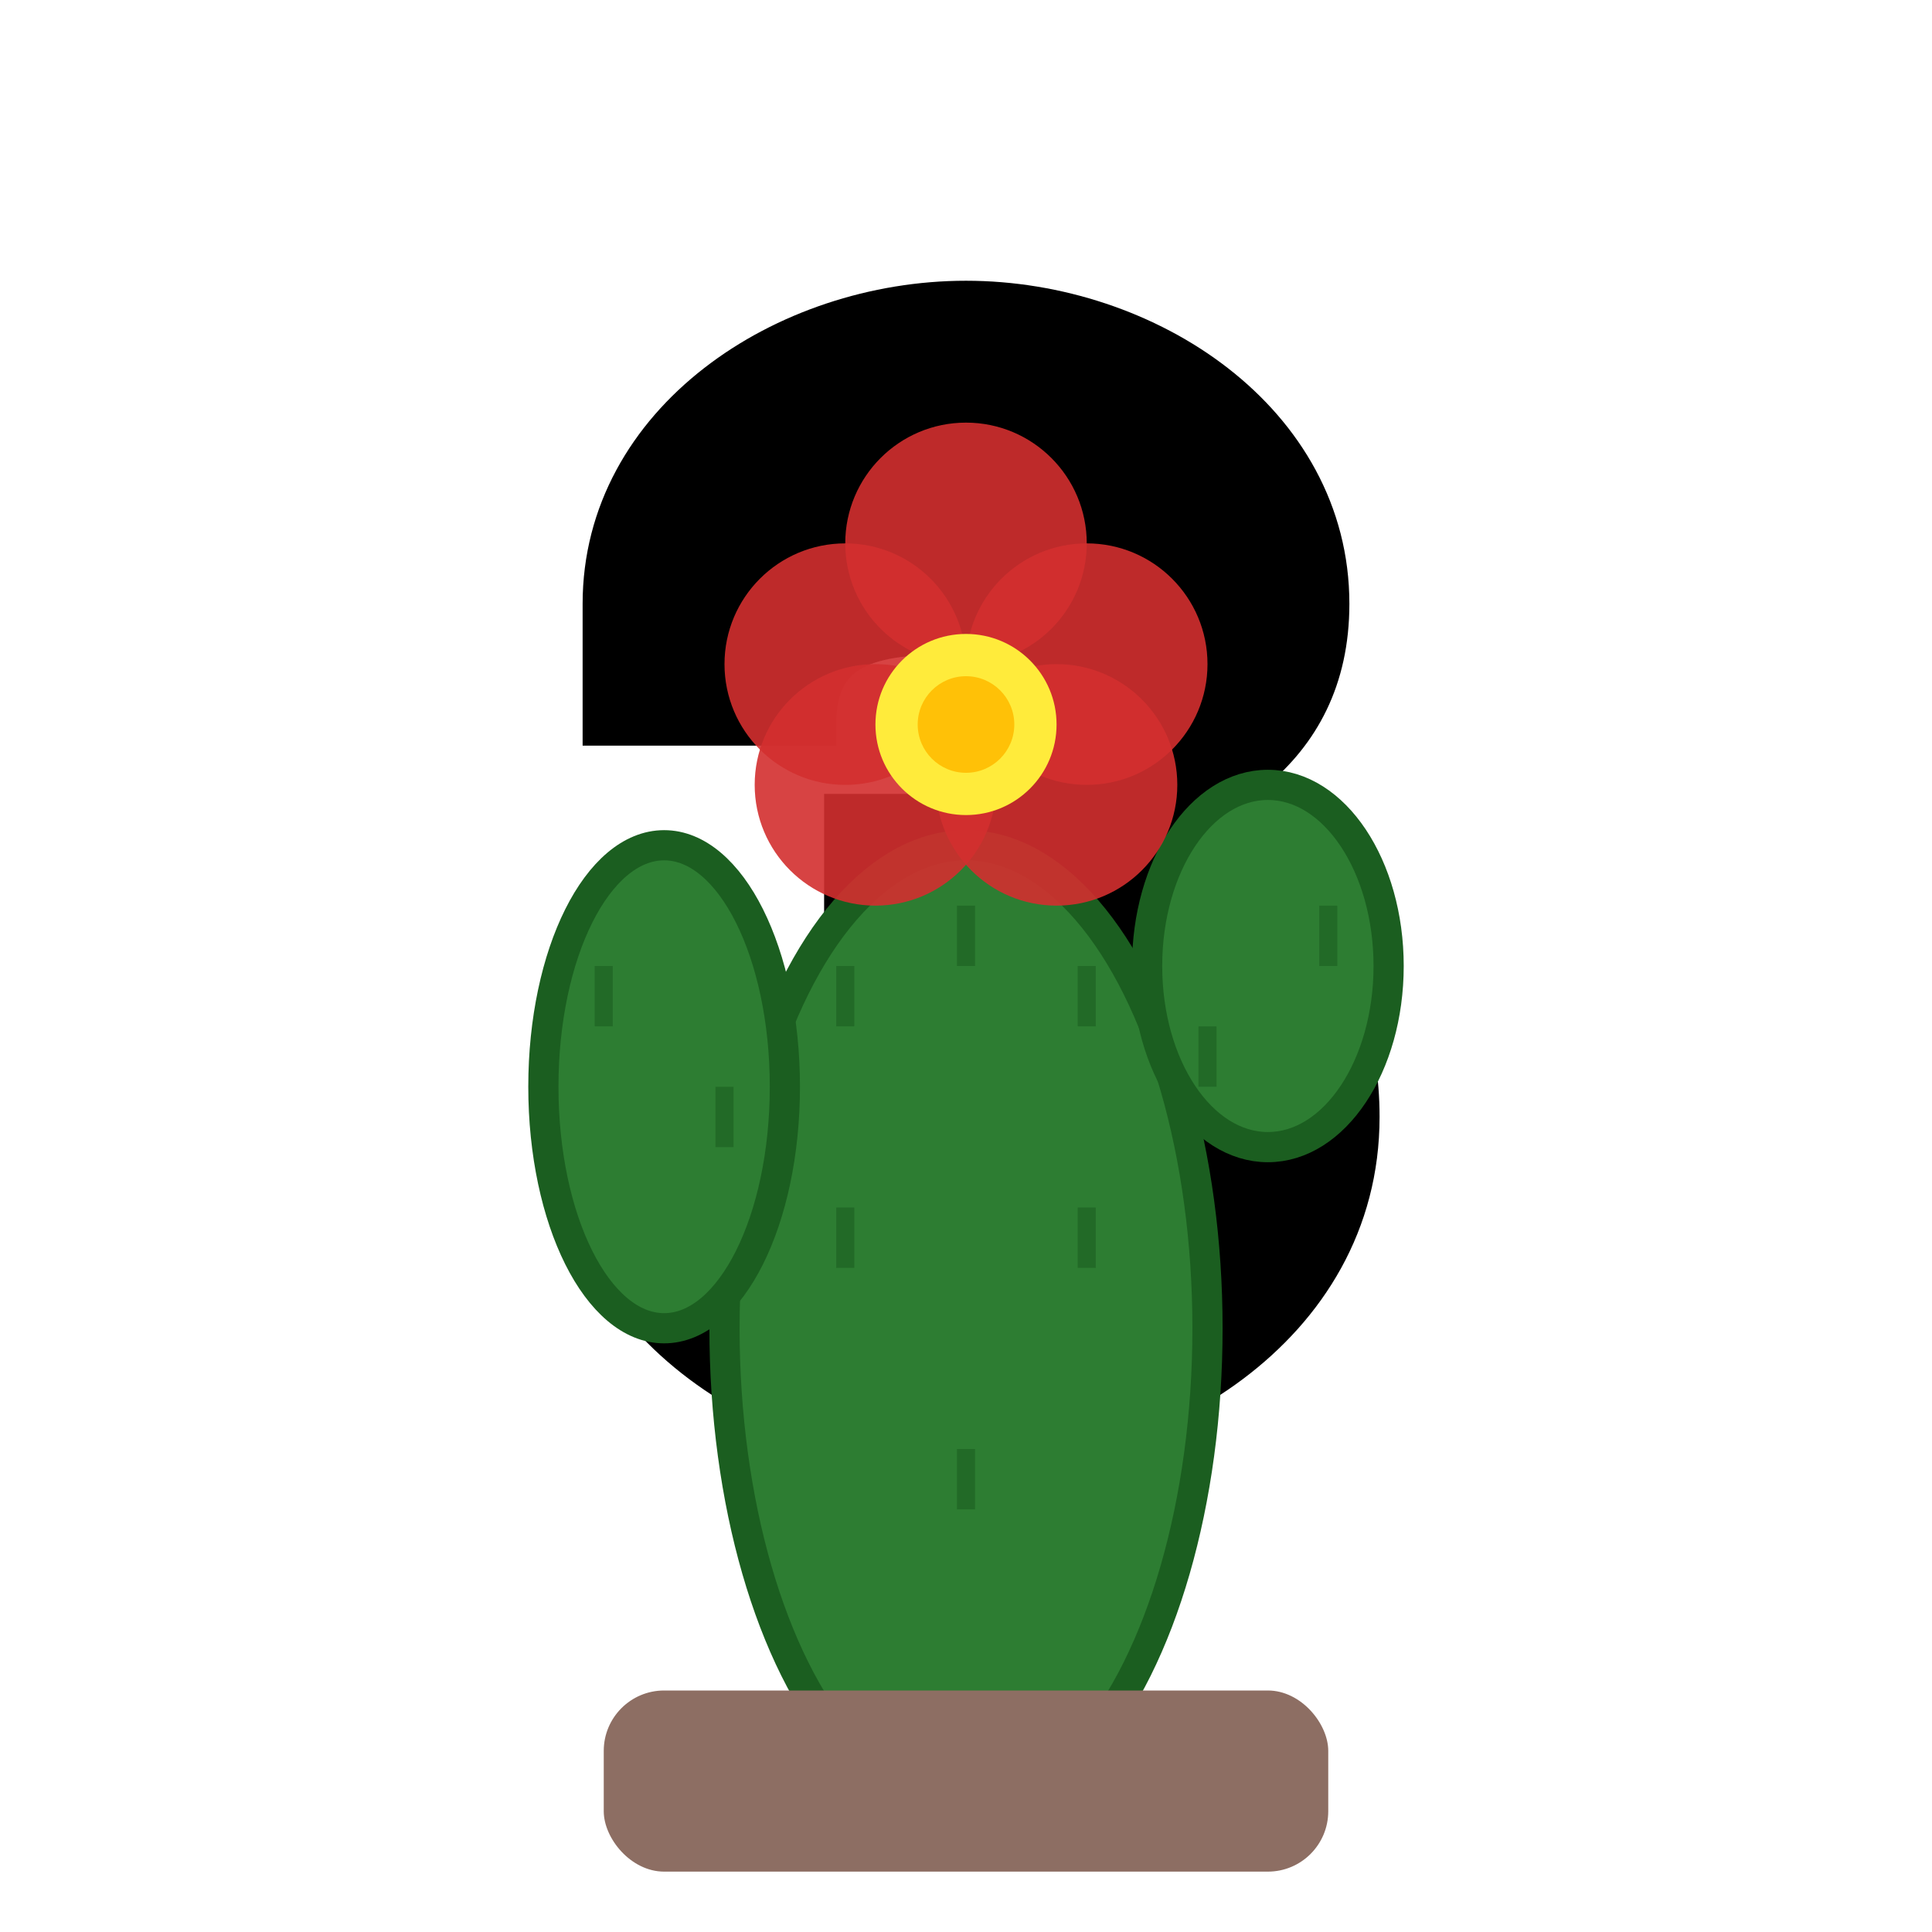 <svg xmlns="http://www.w3.org/2000/svg" width="32" height="32" viewBox="0 0 32 32">
  <rect width="32" height="32" fill="none"/>
  <path d="M10,10c0-3,3-5,6-5s6,2,6,5c0,2.5-2,3.5-4,4c3,0.5,4.5,2,4.5,4.5c0,3.5-3.5,5.5-6.5,5.5s-6.5-2-6.5-5.5h4.5c0,1,1,1.5,2,1.5s2-0.5,2-1.5s-1-1.5-2.5-1.5c-0.5,0-1,0-1.5,0v-3.5c0.5,0,1,0,1.5,0c1.5,0,2-0.5,2-1.5s-0.5-1.5-2-1.5s-2,0.5-2,1.5H10z" fill="black" stroke="black" stroke-width="0.7"/>
  <svg width="32" height="32" viewBox="0 0 32 32" xmlns="http://www.w3.org/2000/svg">
    <!-- Cactus body -->
    <ellipse cx="16" cy="22" rx="4" ry="8" fill="#2d7d32" stroke="#1b5e20" stroke-width="0.5"/>
    
    <!-- Cactus arm (left) -->
    <ellipse cx="11" cy="18" rx="2" ry="4" fill="#2d7d32" stroke="#1b5e20" stroke-width="0.5"/>
    
    <!-- Cactus arm (right) -->
    <ellipse cx="21" cy="16" rx="2" ry="3" fill="#2d7d32" stroke="#1b5e20" stroke-width="0.5"/>
    
    <!-- Cactus spines -->
    <g stroke="#1b5e20" stroke-width="0.3" opacity="0.6">
      <line x1="14" y1="16" x2="14" y2="17"/>
      <line x1="16" y1="15" x2="16" y2="16"/>
      <line x1="18" y1="16" x2="18" y2="17"/>
      <line x1="14" y1="20" x2="14" y2="21"/>
      <line x1="18" y1="20" x2="18" y2="21"/>
      <line x1="16" y1="24" x2="16" y2="25"/>
      <line x1="10" y1="16" x2="10" y2="17"/>
      <line x1="12" y1="18" x2="12" y2="19"/>
      <line x1="22" y1="15" x2="22" y2="16"/>
      <line x1="20" y1="17" x2="20" y2="18"/>
    </g>
    
    <!-- Red flower -->
    <g transform="translate(16,12)">
      <!-- Flower petals -->
      <circle cx="-2" cy="-1" r="2" fill="#d32f2f" opacity="0.9"/>
      <circle cx="2" cy="-1" r="2" fill="#d32f2f" opacity="0.9"/>
      <circle cx="0" cy="-3" r="2" fill="#d32f2f" opacity="0.9"/>
      <circle cx="-1.5" cy="1" r="2" fill="#d32f2f" opacity="0.9"/>
      <circle cx="1.5" cy="1" r="2" fill="#d32f2f" opacity="0.9"/>
      
      <!-- Flower center -->
      <circle cx="0" cy="0" r="1.5" fill="#ffeb3b"/>
      <circle cx="0" cy="0" r="0.8" fill="#ffc107"/>
    </g>
    
    <!-- Ground/pot -->
    <rect x="10" y="28" width="12" height="3" rx="1" fill="#8d6e63"/>
  </svg>
</svg>
